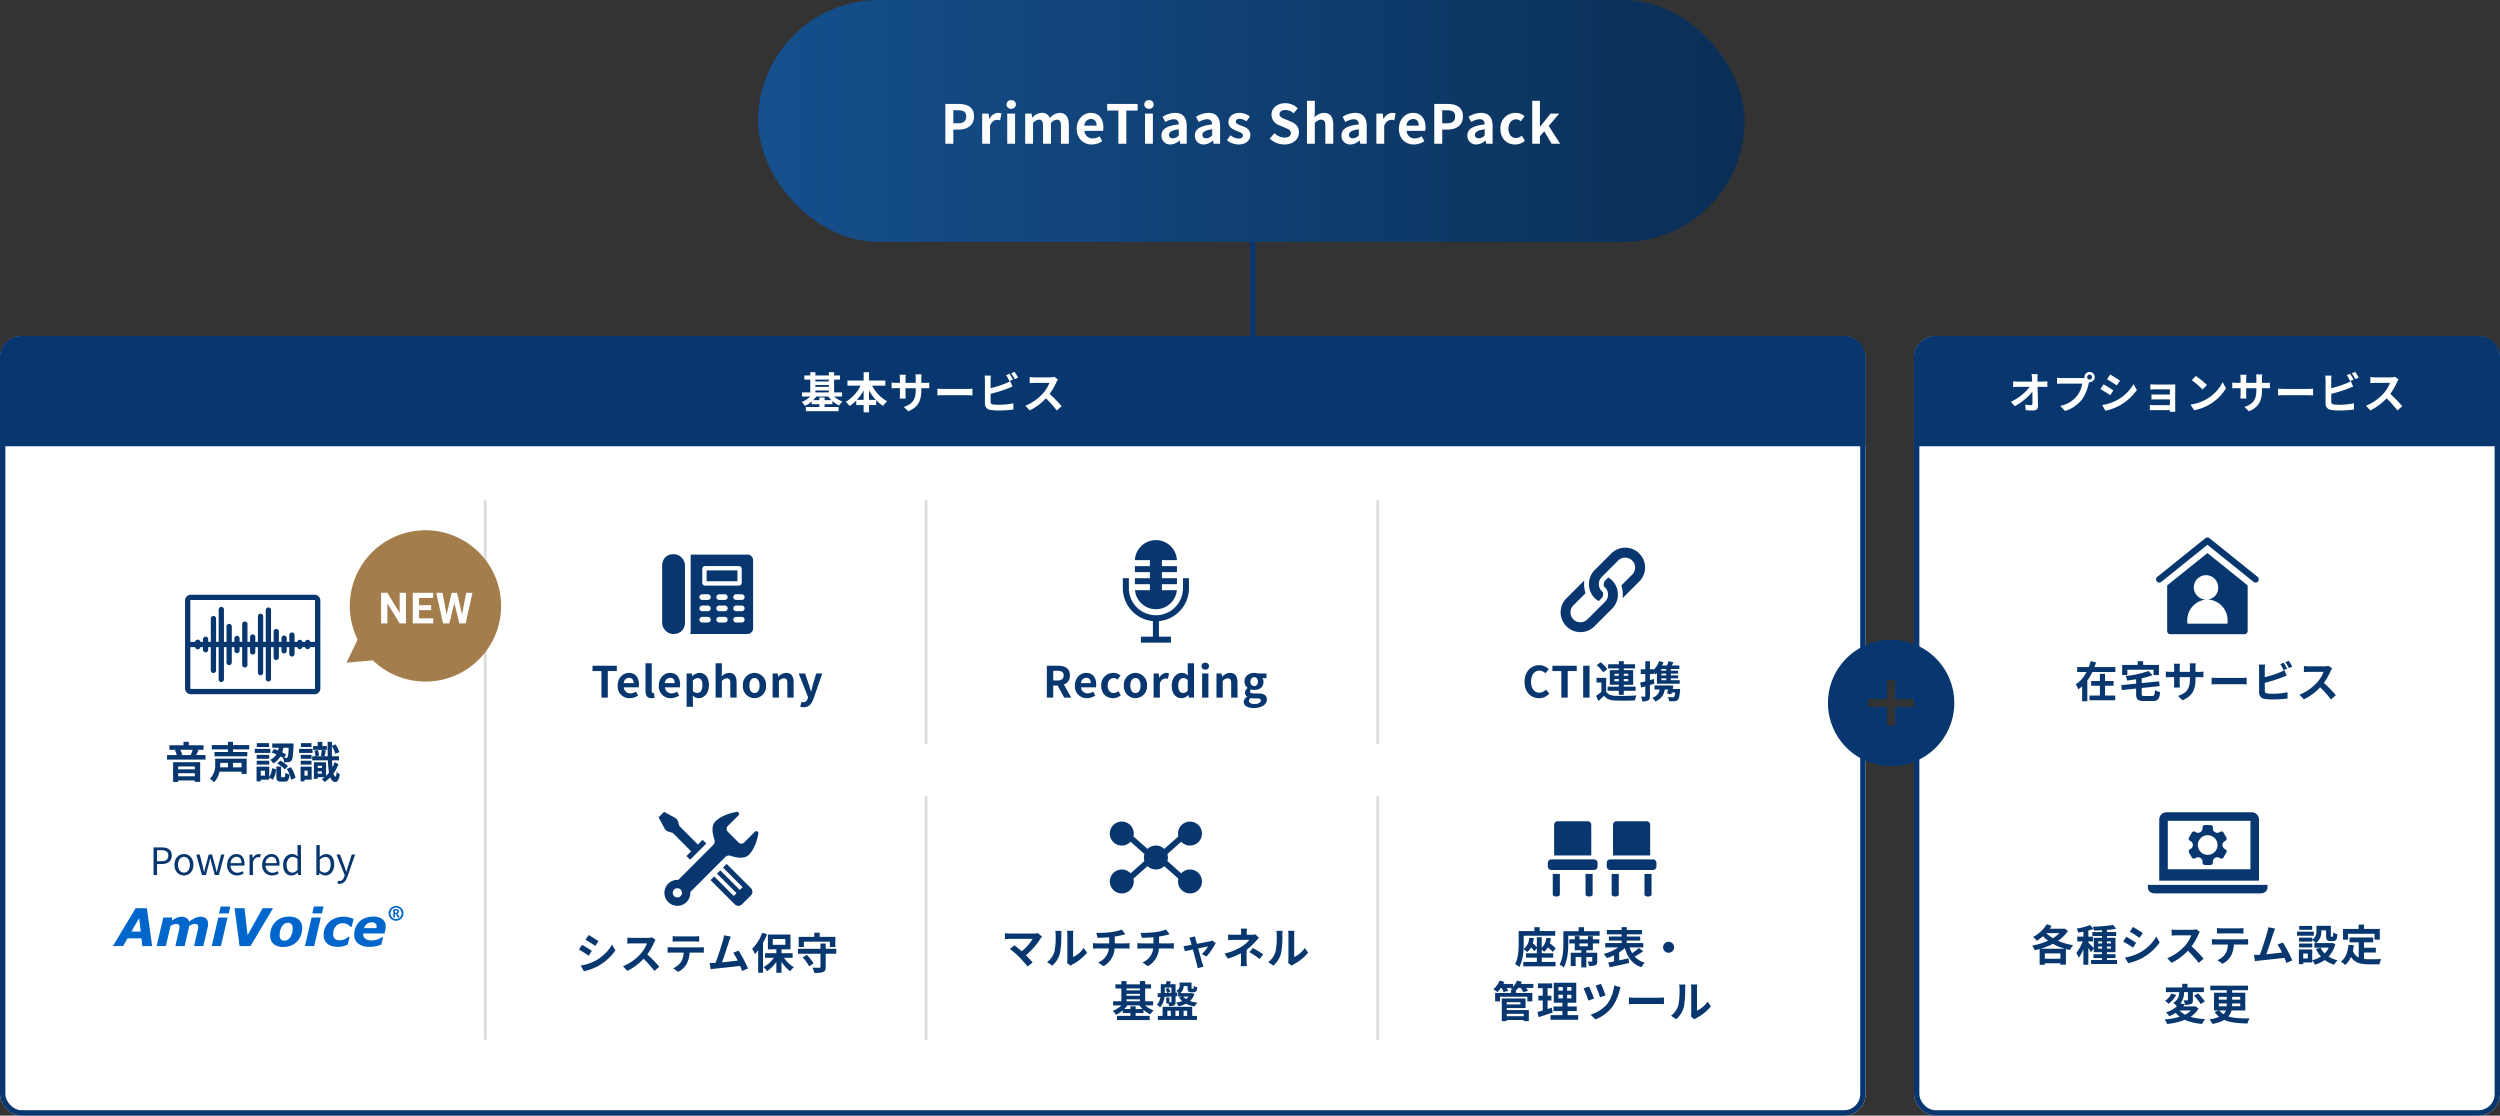 <svg xmlns="http://www.w3.org/2000/svg" width="930" height="415"><rect width="100%" height="100%" fill="#333333" stroke="none"/><defs><linearGradient id="a" y1=".5" x2="1" y2=".5" gradientUnits="objectBoundingBox"><stop offset="0" stop-color="#15508d"/><stop offset="1" stop-color="#0a2e56"/></linearGradient></defs><g transform="translate(418 -3240)"><g transform="translate(-418 3365)" fill="#fff" stroke="#07376e" stroke-miterlimit="10" stroke-width="2"><rect width="694" height="290" rx="8" stroke="none"/><rect x="1" y="1" width="692" height="288" rx="7" fill="none"/></g><g transform="translate(294 3365)" fill="#fff" stroke="#07376e" stroke-miterlimit="10" stroke-width="2"><rect width="218" height="290" rx="8" stroke="none"/><rect x="1" y="1" width="216" height="288" rx="7" fill="none"/></g><rect width="367" height="90" rx="45" transform="translate(-136 3240)" fill="url(#a)"/><path d="M-66.326 3293.467h2.96v-5.26h1.98c3.18 0 5.72-1.52 5.72-4.9 0-3.5-2.52-4.64-5.8-4.64h-4.86zm2.96-7.6v-4.86h1.68c2.04 0 3.12.58 3.12 2.3 0 1.7-.98 2.56-3.02 2.56zm10.74 7.6h2.92v-6.68c.64-1.62 1.7-2.2 2.58-2.2a3.53 3.53 0 011.16.18l.52-2.54a3.168 3.168 0 00-1.32-.24 3.88 3.88 0 00-3.18 2.26h-.08l-.2-1.98h-2.4zm9.32 0h2.92v-11.2h-2.92zm1.48-13a1.628 1.628 0 001.74-1.6 1.6 1.6 0 00-1.74-1.6 1.611 1.611 0 00-1.76 1.6 1.634 1.634 0 001.76 1.6zm5.2 13h2.92v-7.7a3.268 3.268 0 012.16-1.26c1.06 0 1.56.62 1.56 2.34v6.62h2.94v-7.7a3.268 3.268 0 012.16-1.26c1.06 0 1.56.62 1.56 2.34v6.62h2.94v-6.98c0-2.82-1.1-4.5-3.48-4.5a4.967 4.967 0 00-3.56 1.96 3.048 3.048 0 00-3.08-1.96 4.716 4.716 0 00-3.44 1.78h-.08l-.2-1.5h-2.4zm24.74.28a7.065 7.065 0 003.92-1.24l-1-1.8a4.616 4.616 0 01-2.52.78 2.943 2.943 0 01-3.1-2.8h6.9a5.464 5.464 0 00.14-1.34c0-3.1-1.6-5.36-4.68-5.36-2.68 0-5.22 2.26-5.22 5.9 0 3.68 2.44 5.86 5.56 5.86zm-2.74-7a2.525 2.525 0 012.44-2.48c1.44 0 2.12.96 2.12 2.48zm12.66 6.72h2.96v-12.34h4.2v-2.46h-11.32v2.46h4.16zm9.92 0h2.92v-11.2h-2.92zm1.48-13a1.628 1.628 0 001.74-1.6 1.6 1.6 0 00-1.74-1.6 1.611 1.611 0 00-1.76 1.6 1.634 1.634 0 001.76 1.6zm7.96 13.28a5.266 5.266 0 003.38-1.48h.06l.22 1.2h2.4v-6.54c0-3.24-1.46-4.94-4.3-4.94a8.947 8.947 0 00-4.68 1.48l1.06 1.94a6.328 6.328 0 013.08-1.06c1.38 0 1.86.84 1.9 1.94-4.5.48-6.44 1.74-6.44 4.14a3.181 3.181 0 003.32 3.32zm.96-2.3c-.86 0-1.48-.38-1.48-1.26 0-1 .92-1.74 3.64-2.1v2.26a2.969 2.969 0 01-2.16 1.1zm11.46 2.3a5.266 5.266 0 003.38-1.48h.06l.22 1.2h2.4v-6.54c0-3.24-1.46-4.94-4.3-4.94a8.947 8.947 0 00-4.68 1.48l1.06 1.94a6.328 6.328 0 013.08-1.06c1.38 0 1.86.84 1.9 1.94-4.5.48-6.44 1.74-6.44 4.14a3.181 3.181 0 003.32 3.32zm.96-2.3c-.86 0-1.48-.38-1.48-1.26 0-1 .92-1.74 3.64-2.1v2.26a2.969 2.969 0 01-2.16 1.1zm11.9 2.3c2.92 0 4.46-1.58 4.46-3.54 0-2.08-1.64-2.82-3.12-3.38-1.18-.44-2.28-.74-2.28-1.56 0-.64.48-1.08 1.48-1.08a4.312 4.312 0 012.42.96l1.32-1.78a6.269 6.269 0 00-3.82-1.38c-2.52 0-4.16 1.42-4.16 3.44 0 1.86 1.64 2.72 3.06 3.26 1.18.46 2.34.84 2.34 1.68 0 .7-.5 1.18-1.62 1.18a4.862 4.862 0 01-3-1.22l-1.34 1.84a7.057 7.057 0 004.26 1.58zm17.1 0c3.42 0 5.44-2.06 5.44-4.48 0-2.14-1.18-3.28-2.98-4.02l-1.94-.82c-1.26-.5-2.32-.88-2.32-1.94 0-.98.84-1.56 2.14-1.56a4.721 4.721 0 013.14 1.22l1.5-1.86a6.568 6.568 0 00-4.64-1.9c-3 0-5.12 1.86-5.12 4.28a4.288 4.288 0 003 3.98l1.98.84c1.32.56 2.22.9 2.22 2 0 1.04-.82 1.7-2.36 1.7a5.823 5.823 0 01-3.76-1.64l-1.7 2.04a7.887 7.887 0 005.4 2.16zm8.42-.28h2.92v-7.7a3.218 3.218 0 012.34-1.26c1.1 0 1.58.62 1.58 2.34v6.62h2.94v-6.98c0-2.82-1.04-4.5-3.46-4.5a5.1 5.1 0 00-3.52 1.64l.12-2.1v-4.02h-2.92zm16.16.28a5.266 5.266 0 003.38-1.48h.06l.22 1.2h2.4v-6.54c0-3.24-1.46-4.94-4.3-4.94a8.947 8.947 0 00-4.68 1.48l1.06 1.94a6.328 6.328 0 013.08-1.06c1.38 0 1.86.84 1.9 1.94-4.5.48-6.44 1.74-6.44 4.14a3.181 3.181 0 003.32 3.32zm.96-2.3c-.86 0-1.48-.38-1.48-1.26 0-1 .92-1.74 3.64-2.1v2.26a2.969 2.969 0 01-2.16 1.1zm8.7 2.02h2.92v-6.68c.64-1.62 1.7-2.2 2.58-2.2a3.53 3.53 0 011.16.18l.52-2.54a3.168 3.168 0 00-1.32-.24 3.88 3.88 0 00-3.18 2.26h-.08l-.2-1.98h-2.4zm13.94.28a7.065 7.065 0 003.92-1.24l-1-1.8a4.616 4.616 0 01-2.52.78 2.943 2.943 0 01-3.1-2.8h6.9a5.464 5.464 0 00.14-1.34c0-3.1-1.6-5.36-4.68-5.36-2.68 0-5.22 2.26-5.22 5.9 0 3.68 2.44 5.86 5.56 5.86zm-2.74-7a2.525 2.525 0 012.44-2.48c1.44 0 2.12.96 2.12 2.48zm10.34 6.72h2.96v-5.26h1.98c3.18 0 5.72-1.52 5.72-4.9 0-3.5-2.52-4.64-5.8-4.64h-4.86zm2.96-7.6v-4.86h1.68c2.04 0 3.12.58 3.12 2.3 0 1.7-.98 2.56-3.02 2.56zm12.68 7.88a5.266 5.266 0 003.38-1.48h.06l.22 1.2h2.4v-6.54c0-3.24-1.46-4.94-4.3-4.94a8.947 8.947 0 00-4.68 1.48l1.06 1.94a6.328 6.328 0 013.08-1.06c1.38 0 1.86.84 1.9 1.94-4.5.48-6.44 1.74-6.44 4.14a3.181 3.181 0 003.32 3.32zm.96-2.3c-.86 0-1.48-.38-1.48-1.26 0-1 .92-1.74 3.64-2.1v2.26a2.969 2.969 0 01-2.16 1.1zm13.46 2.3a5.556 5.556 0 003.66-1.36l-1.16-1.94a3.478 3.478 0 01-2.18.9c-1.62 0-2.78-1.36-2.78-3.46 0-2.12 1.16-3.5 2.86-3.5a2.557 2.557 0 011.72.74l1.4-1.9a4.9 4.9 0 00-3.26-1.24 5.592 5.592 0 00-5.72 5.9c0 3.7 2.36 5.86 5.46 5.86zm6.38-.28h2.86v-2.8l1.62-1.84 2.72 4.64h3.18l-4.24-6.62 3.88-4.58h-3.2l-3.88 4.84h-.08v-9.6h-2.86z" fill="#fff"/><g fill="#07376e"><path d="M9.763 3459.553H4.209a7.826 7.826 0 0015.58 0h-5.554v-2.236h5.59v-2.236h-5.59v-2.236h5.59v-2.236h-5.59v-2.236h5.581a7.826 7.826 0 00-15.634 0h5.581v2.236h-5.59v2.236h5.59v2.236h-5.59v2.236h5.59z"/><path d="M22.061 3455.081v3.727a10.062 10.062 0 01-20.124 0v-3.727H-.301v3.727a12.314 12.314 0 0011.18 12.246v5.79h-4.47v2.236h11.18v-2.236h-4.472v-5.79a12.314 12.314 0 0011.18-12.246v-3.727z"/></g><g fill="#07376e"><path d="M191.811 3445.893a7.373 7.373 0 00-10.428 0l-6.163 6.162a7.443 7.443 0 000 10.428 7.005 7.005 0 001.482 1.125l1.125-1.125a2.531 2.531 0 00.465-2.222 3.507 3.507 0 01-.465-.385 3.727 3.727 0 010-5.214l6.163-6.162a3.687 3.687 0 015.214 5.214l-4.074 4.073a10.606 10.606 0 01.461 4.743c.018-.018.039-.029.057-.046l6.163-6.163a7.375 7.375 0 000-10.428z"/><path d="M181.74 3455.966a6.985 6.985 0 00-1.482-1.125l-1.124 1.125a2.53 2.53 0 00-.465 2.223 3.562 3.562 0 01.465.384 3.727 3.727 0 010 5.214l-6.641 6.64a3.687 3.687 0 01-5.214-5.214l4.551-4.551a10.637 10.637 0 01-.461-4.743c-.017.018-.039.029-.057.047l-6.64 6.64a7.374 7.374 0 0010.428 10.428l6.64-6.64a7.439 7.439 0 000-10.428z"/></g><g transform="translate(-433.76 2362)" fill="#07376e"><path d="M239.496 1137.5h2.364v-9.872h3.36v-1.968h-9.056v1.968h3.328zm10.5.224a5.652 5.652 0 003.136-.992l-.8-1.44a3.693 3.693 0 01-2.016.624 2.354 2.354 0 01-2.48-2.24h5.52a4.371 4.371 0 00.104-1.076c0-2.48-1.28-4.288-3.744-4.288-2.144 0-4.176 1.808-4.176 4.72a4.342 4.342 0 004.452 4.692zm-2.192-5.6a2.02 2.02 0 011.948-1.984c1.152 0 1.7.768 1.7 1.984zm10.288 5.6a3.2 3.2 0 001.212-.208l-.288-1.744a1.325 1.325 0 01-.32.032c-.224 0-.48-.176-.48-.7v-10.372h-2.336v10.256c0 1.664.58 2.736 2.208 2.736zm7.2 0a5.652 5.652 0 003.136-.992l-.8-1.44a3.693 3.693 0 01-2.016.624 2.354 2.354 0 01-2.48-2.24h5.52a4.371 4.371 0 00.108-1.076c0-2.48-1.28-4.288-3.744-4.288-2.144 0-4.176 1.808-4.176 4.72a4.342 4.342 0 004.448 4.692zm-2.192-5.6a2.02 2.02 0 011.948-1.984c1.152 0 1.7.768 1.7 1.984zm8.08 8.816h2.336v-2.72l-.068-1.472a3.33 3.33 0 002.224.976c1.968 0 3.808-1.776 3.808-4.848 0-2.752-1.312-4.56-3.52-4.56a4.254 4.254 0 00-2.64 1.152h-.06l-.16-.928h-1.92zm3.968-5.152a2.507 2.507 0 01-1.632-.672v-3.936a2.526 2.526 0 011.776-.928c1.228 0 1.768.948 1.768 2.656 0 1.952-.828 2.88-1.916 2.88zm6.812 1.712h2.336v-6.16a2.574 2.574 0 011.872-1.008c.88 0 1.264.5 1.264 1.872v5.296h2.352v-5.584c0-2.256-.832-3.6-2.768-3.6a4.078 4.078 0 00-2.816 1.312l.1-1.68v-3.216h-2.34zm14.464.224a4.366 4.366 0 004.3-4.688 4.376 4.376 0 00-4.3-4.72 4.376 4.376 0 00-4.3 4.72 4.366 4.366 0 004.3 4.688zm0-1.92c-1.216 0-1.9-1.088-1.9-2.768 0-1.7.688-2.8 1.9-2.8s1.9 1.1 1.9 2.8c.004 1.68-.684 2.764-1.9 2.764zm6.752 1.696h2.336v-6.16a2.574 2.574 0 011.872-1.008c.88 0 1.264.5 1.264 1.872v5.296H311v-5.584c0-2.256-.832-3.6-2.768-3.6a4.13 4.13 0 00-2.912 1.408h-.06l-.16-1.184h-1.92zm11.52 3.6c2 0 2.96-1.216 3.744-3.328l3.184-9.232h-2.256l-1.232 4.16c-.208.832-.432 1.7-.64 2.528h-.08c-.256-.864-.48-1.728-.756-2.528l-1.42-4.16h-2.368l3.488 8.8-.16.528a1.715 1.715 0 01-1.68 1.36 2.41 2.41 0 01-.624-.112l-.436 1.808a3.794 3.794 0 001.236.176zm-36.075-50.912h11.455v4.048h-11.455z"/><path d="M293.8 1084.31h-21.117v28.48a3.122 3.122 0 01-.181 1.05H293.8a2.12 2.12 0 002.12-2.12v-25.29a2.12 2.12 0 00-2.12-2.12zm-14.7 25.261H277a1.049 1.049 0 110-2.1h2.1a1.049 1.049 0 110 2.1zm0-4.2H277a1.05 1.05 0 010-2.1h2.1a1.05 1.05 0 010 2.1zm0-4.2H277a1.049 1.049 0 110-2.1h2.1a1.049 1.049 0 110 2.1zm6.3 8.4h-2.1a1.049 1.049 0 110-2.1h2.1a1.049 1.049 0 110 2.1zm0-4.2h-2.1a1.05 1.05 0 010-2.1h2.1a1.05 1.05 0 010 2.1zm0-4.2h-2.1a1.049 1.049 0 110-2.1h2.1a1.049 1.049 0 110 2.1zm6.3 8.4h-2.1a1.049 1.049 0 110-2.1h2.1a1.049 1.049 0 110 2.1zm0-4.2h-2.1a1.05 1.05 0 010-2.1h2.1a1.05 1.05 0 010 2.1zm0-4.2h-2.1a1.049 1.049 0 110-2.1h2.1a1.049 1.049 0 110 2.1zm-.01-6.378a1.05 1.05 0 01-1.05 1.05h-12.579a1.05 1.05 0 01-1.05-1.05v-5.168a1.05 1.05 0 011.05-1.05h12.575a1.05 1.05 0 011.05 1.05z"/><rect width="8.48" height="29.68" rx="4" transform="translate(262.085 1084.16)"/></g><path d="M-26.208 3489.532h1.536c1.52 0 2.352.432 2.352 1.712 0 1.264-.832 1.9-2.352 1.9h-1.536zm6.72 9.968l-2.768-4.848a3.389 3.389 0 002.256-3.408c0-2.72-1.968-3.584-4.448-3.584h-4.128v11.84h2.368v-4.48h1.648l2.432 4.48zm5.808.224a5.652 5.652 0 003.14-.992l-.8-1.44a3.693 3.693 0 01-2.016.624 2.354 2.354 0 01-2.48-2.24h5.52a4.371 4.371 0 00.108-1.076c0-2.48-1.28-4.288-3.744-4.288-2.144 0-4.176 1.808-4.176 4.72a4.342 4.342 0 004.448 4.692zm-2.192-5.6a2.02 2.02 0 011.952-1.984c1.152 0 1.7.768 1.7 1.984zm11.888 5.6a4.445 4.445 0 002.928-1.088l-.928-1.552a2.782 2.782 0 01-1.744.72c-1.3 0-2.224-1.088-2.224-2.768 0-1.7.928-2.8 2.288-2.8a2.045 2.045 0 011.376.592l1.12-1.52a3.917 3.917 0 00-2.608-.992 4.474 4.474 0 00-4.576 4.72c0 2.964 1.888 4.688 4.368 4.688zm8.368 0a4.366 4.366 0 004.3-4.688 4.376 4.376 0 00-4.3-4.72 4.376 4.376 0 00-4.3 4.72 4.366 4.366 0 004.3 4.688zm0-1.92c-1.216 0-1.9-1.088-1.9-2.768 0-1.7.688-2.8 1.9-2.8s1.9 1.1 1.9 2.8c.004 1.68-.684 2.764-1.9 2.764zm6.752 1.696h2.336v-5.344c.512-1.3 1.36-1.76 2.064-1.76a2.824 2.824 0 01.924.144l.42-2.032a2.535 2.535 0 00-1.056-.192 3.1 3.1 0 00-2.544 1.808h-.064l-.156-1.584h-1.924zm10.416.224a3.716 3.716 0 002.48-1.152h.048l.192.928h1.9v-12.768h-2.348v3.152l.1 1.408a3.084 3.084 0 00-2.272-.976c-1.936 0-3.76 1.792-3.76 4.72s1.436 4.688 3.66 4.688zm.608-1.936c-1.184 0-1.856-.928-1.856-2.784 0-1.792.848-2.752 1.856-2.752a2.381 2.381 0 011.664.672v3.936a1.993 1.993 0 01-1.664.928zm7.024 1.712h2.336v-8.96h-2.336zm1.184-10.4a1.3 1.3 0 001.392-1.28 1.284 1.284 0 00-1.392-1.28 1.289 1.289 0 00-1.408 1.28 1.307 1.307 0 001.408 1.28zm4.16 10.4h2.332v-6.16a2.574 2.574 0 011.872-1.008c.88 0 1.264.5 1.264 1.872v5.296h2.352v-5.584c0-2.256-.832-3.6-2.768-3.6a4.13 4.13 0 00-2.912 1.408h-.064l-.16-1.184h-1.92zm13.888 3.888c2.992 0 4.864-1.376 4.864-3.184 0-1.568-1.168-2.24-3.328-2.24h-1.52c-1.056 0-1.408-.256-1.408-.736a.893.893 0 01.384-.768 3.816 3.816 0 001.152.208c1.92 0 3.456-1.024 3.456-3.04a2.254 2.254 0 00-.416-1.36h1.536v-1.728h-3.232a4.215 4.215 0 00-1.344-.224c-1.9 0-3.616 1.136-3.616 3.248a2.961 2.961 0 001.184 2.336v.064a2.223 2.223 0 00-.992 1.68 1.7 1.7 0 00.816 1.5v.08a2.175 2.175 0 00-1.28 1.856c0 1.588 1.632 2.308 3.744 2.308zm.144-8.176a1.454 1.454 0 01-1.408-1.648c0-1.056.608-1.648 1.408-1.648s1.392.592 1.392 1.648-.608 1.648-1.392 1.648zm.208 6.688c-1.312 0-2.144-.432-2.144-1.184a1.344 1.344 0 01.592-1.04 5.057 5.057 0 001.244.124h1.088c.96 0 1.488.16 1.488.8.004.708-.924 1.3-2.268 1.3zm105.792-2.176a4.792 4.792 0 003.776-1.744l-1.248-1.472a3.292 3.292 0 01-2.448 1.168c-1.872 0-3.088-1.552-3.088-4.128 0-2.544 1.344-4.08 3.136-4.08a3.053 3.053 0 012.176.992l1.248-1.5a4.83 4.83 0 00-3.472-1.52c-2.992 0-5.5 2.288-5.5 6.192-.004 3.948 2.428 6.092 5.42 6.092zm8.256-.224h2.368v-9.872h3.36v-1.968h-9.056v1.968h3.328zm8.128 0h2.368v-11.84h-2.368zm11.632-6.08v-.8h1.616v.8zm0-2.8h1.616v.768h-1.616zm5.136 0v.768h-1.664v-.768zm0 2.8h-1.664v-.8h1.664zm-3.52 5.056h1.856v-1.488h4.384v-1.552h-4.384v-.7h3.488v-5.44h-3.488v-.656h4.192v-1.54h-4.192v-1.136h-1.856v1.136h-3.984v1.536h3.984v.656h-3.344v5.44h3.344v.7h-4.176v1.552h4.176zm-4.256-9.584a13.9 13.9 0 00-2.512-2.544l-1.456 1.088a12.468 12.468 0 012.4 2.656zm-.436 3.264h-3.6v1.744h1.8v3.488a19.174 19.174 0 01-1.988 1.472l.9 1.888a39.493 39.493 0 002.108-1.92c.96 1.232 2.24 1.696 4.144 1.772 1.952.08 5.344.048 7.328-.048a8.675 8.675 0 01.592-1.852c-2.208.176-5.984.224-7.9.144-1.636-.064-2.756-.512-3.384-1.584zm22.34-2.672h-1.824v-.624h1.824zm0 1.76h-1.824v-.656h1.824zm0 1.792h-1.824v-.7h1.824zm-4.64-.448l-1.424.4v-2.272h1.456v-.5c.224.256.448.512.576.688.192-.16.384-.352.576-.544v4h8.48v-1.324h-3.328v-.7h2.72v-1.092h-2.72v-.656h2.72v-1.1h-2.72v-.624h3.184v-1.312h-2.832c.208-.368.432-.768.656-1.168l-1.84-.416a14.376 14.376 0 01-.608 1.584H200.3a11.4 11.4 0 00.5-1.216l-1.632-.4a8.037 8.037 0 01-1.936 3.164v-.128h-1.456v-3.008h-1.728v3.008h-1.68v1.744h1.68v2.752a66.77 66.77 0 01-1.936.48l.416 1.824c.48-.128.992-.272 1.52-.432v3.536c0 .208-.08.272-.272.272a12.613 12.613 0 01-1.312-.016 7.767 7.767 0 01.464 1.76 4.15 4.15 0 002.224-.352c.48-.3.624-.784.624-1.664v-4.064c.56-.16 1.12-.336 1.664-.512zm7.008 3.7c.1-.432.192-.864.272-1.28h-1.216v-.016h-5.776v1.52h1.9a3.733 3.733 0 01-2.8 3.056 7.326 7.326 0 011.2 1.376 5.38 5.38 0 003.492-4.436h1.248a26.804 26.804 0 01-.4 1.5l1.616.24c.048-.192.112-.4.16-.624h1.28c-.112.96-.256 1.44-.448 1.616a.809.809 0 01-.56.144c-.32 0-1.04-.016-1.776-.1a3.518 3.518 0 01.528 1.568 15.838 15.838 0 002-.016 1.784 1.784 0 001.232-.5c.416-.416.64-1.376.8-3.392a5.63 5.63 0 00.064-.672zm-403.224 91.54l-1.168 1.76c1.056.592 2.72 1.68 3.616 2.3l1.2-1.776c-.832-.572-2.592-1.692-3.648-2.284zm-2.976 11.36l1.2 2.112a19.469 19.469 0 005.344-1.984 19.319 19.319 0 006.368-5.744l-1.232-2.172a16.31 16.31 0 01-6.224 6 17.755 17.755 0 01-5.456 1.788zm.512-7.712l-1.168 1.776a41.787 41.787 0 013.648 2.272l1.168-1.792c-.816-.576-2.576-1.68-3.648-2.256zm26.032-2.8a5.776 5.776 0 01-1.664.208h-5.632a17.875 17.875 0 01-1.888-.112v2.272c.336-.016 1.216-.112 1.888-.112h5.424a12.4 12.4 0 01-2.38 3.92 18.127 18.127 0 01-6.56 4.592l1.644 1.728a21.076 21.076 0 006.016-4.5 36.486 36.486 0 014.032 4.528l1.824-1.58a44.98 44.98 0 00-4.464-4.576 23.524 23.524 0 002.512-4.4 7.56 7.56 0 01.56-.992zm15.808 1.552c.56 0 1.168.032 1.728.064v-2.064a12.535 12.535 0 01-1.728.112h-6.432a11.921 11.921 0 01-1.7-.112v2.064c.48-.032 1.152-.064 1.712-.064zm-8.46 2.192c-.5 0-1.056-.048-1.536-.1v2.1a24.142 24.142 0 011.536-.064h4.4a6.876 6.876 0 01-1 3.536 6.646 6.646 0 01-2.9 2.288l1.872 1.36a7.677 7.677 0 003.228-3.072 10.15 10.15 0 001.02-4.112h3.856c.448 0 1.056.016 1.456.048v-2.08a12.312 12.312 0 01-1.456.1zm28.348 7.84a49.209 49.209 0 00-3.5-6.656l-2 .816a19.34 19.34 0 011.68 2.928c-1.616.192-3.888.448-5.84.64.8-2.144 2.1-6.208 2.608-7.776a18.2 18.2 0 01.688-1.776l-2.544-.512a11.872 11.872 0 01-.384 1.84c-.468 1.664-1.844 6.048-2.772 8.416l-.432.02c-.528.016-1.216.016-1.76.016l.368 2.332c.512-.064 1.1-.144 1.5-.192 2.016-.208 6.864-.72 9.472-1.024.288.688.544 1.344.752 1.888zm5.328-13.28a16.874 16.874 0 01-3.776 5.984 12.719 12.719 0 011.024 1.952 18.233 18.233 0 001.216-1.424v8.368h1.808v-11.152a26.752 26.752 0 001.488-3.152zm3.888 2.336h4.688v2.144h-4.688zm7.376 6.992v-1.728h-4.128v-1.44h3.344v-5.488h-8.4v5.488h3.136v1.44h-4.192v1.728h3.28a11.494 11.494 0 01-3.856 3.456 7.857 7.857 0 011.312 1.52 12.83 12.83 0 003.456-3.44v4.048h1.92v-4.128a13.212 13.212 0 003.248 3.552 8.1 8.1 0 011.34-1.516 12.041 12.041 0 01-3.66-3.492zm4.208-6.016h9.664v1.984h2.032v-3.76h-5.824v-1.568h-2.02v1.568h-5.788v3.76h1.936zm-.464 5.872a13.955 13.955 0 012.416 3.312l1.632-1.1a14.577 14.577 0 00-2.532-3.188zm12.5-3.216h-3.924v-1.968h-1.952v1.968h-8.368v1.852h8.368v4.852c0 .272-.112.352-.448.352-.32 0-1.5.016-2.544-.032a7.138 7.138 0 01.672 1.936 9.532 9.532 0 003.312-.336c.736-.288.96-.8.96-1.888v-4.884h3.92z" fill="#07376e"/><g fill="#07376e"><path d="M419.621 3542.16H387.96a2.719 2.719 0 00-2.719 2.719v22.721h37.1v-22.721a2.719 2.719 0 00-2.72-2.719zm-.461 21.2h-30.74v-18.02h30.74zm-35.606 5.8H381v.767c0 1.359.815 2.413 2.8 2.413h38.924c1.983 0 2.8-1.054 2.8-2.413v-.767h-41.97z"/><path d="M409.894 3555.96l-.324-.187a1.662 1.662 0 010-2.846l.324-.187a.871.871 0 00.318-1.188l-1.053-1.824a.87.87 0 00-1.188-.318l-.322.186a1.627 1.627 0 01-1.628-.012l-.025-.014a1.614 1.614 0 01-.813-1.395v-.375a.871.871 0 00-.87-.87h-2.106a.871.871 0 00-.87.87v.375a1.614 1.614 0 01-.813 1.395l-.024.014a1.629 1.629 0 01-1.629.012c-.324-.188-.573-.383-.982-.273a.862.862 0 00-.528.405l-1.053 1.824a.871.871 0 00.318 1.188l.324.187a1.626 1.626 0 01.8 1.41v.026a1.626 1.626 0 01-.8 1.41l-.324.187a.871.871 0 00-.318 1.188l1.053 1.824a.87.87 0 001.187.318l.323-.186a1.628 1.628 0 011.628.012l.025.014a1.614 1.614 0 01.813 1.4v.375a.871.871 0 00.87.87h2.106a.871.871 0 00.87-.87v-.375a1.614 1.614 0 01.813-1.4l.024-.014a1.629 1.629 0 011.629-.012l.323.186a.869.869 0 001.187-.318l1.053-1.824a.871.871 0 00-.318-1.188zm-6.634 2.048a3.658 3.658 0 113.658-3.658 3.662 3.662 0 01-3.658 3.658z"/></g><path d="M365.08 3495.084h3.168v-1.76h-3.168v-2.656h-1.92v2.656h-3.248v1.76h3.248v3.648h-3.872v1.76h9.584v-1.76h-3.792zm-3.952-6.928c.224-.576.432-1.152.608-1.744l-2-.48a26.779 26.779 0 01-.7 2.224h-4.32v1.824h3.472a12.126 12.126 0 01-3.988 4.608 13.3 13.3 0 01.944 1.84 12.015 12.015 0 001.408-1.12v5.568h1.936v-7.744a18.391 18.391 0 001.872-3.152h8.56v-1.824zm12.256.992h9.716v1.968h2.032v-3.76h-5.892v-1.392h-2.016v1.392h-5.776v3.76h1.936zm6.432 9.76c-.944 0-1.088-.1-1.088-.816v-2.16l6.672-.7-.224-1.76-6.448.64v-1.796a24.741 24.741 0 004-1.152l-1.488-1.564a34.725 34.725 0 01-8.528 1.872 6.186 6.186 0 01.56 1.664 66.696 66.696 0 003.36-.432v1.616l-5.52.544.224 1.84 5.3-.56v1.984c0 2.048.64 2.656 2.976 2.656h3.088c2.016 0 2.608-.72 2.864-3.3a5.677 5.677 0 01-1.892-.784c-.128 1.872-.272 2.208-1.136 2.208zm18.912-8.976v-1.68a13.758 13.758 0 01.1-1.488h-2.276a10.559 10.559 0 01.1 1.488v1.68h-3.792v-1.568a9.857 9.857 0 01.1-1.456h-2.28a13 13 0 01.1 1.44v1.584h-1.36a10.579 10.579 0 01-1.728-.144v2.176c.352-.032.928-.064 1.728-.064h1.36v2.176a12.94 12.94 0 01-.1 1.68h2.24c-.016-.32-.064-.976-.064-1.68v-2.176h3.792v.608c0 3.92-1.36 5.312-4.448 6.384l1.712 1.616c3.856-1.7 4.816-4.112 4.816-8.08v-.528h1.184c.848 0 1.408.016 1.76.048v-2.128a9.481 9.481 0 01-1.76.112zm5.984 4.668c.592-.048 1.664-.08 2.576-.08h8.592c.672 0 1.488.064 1.872.08v-2.508c-.416.032-1.136.1-1.872.1h-8.592c-.832 0-2-.048-2.576-.1zm28.1-5.872c-.3-.592-.88-1.6-1.28-2.192l-1.264.528a17.726 17.726 0 011.248 2.208zm-8.3 5.28a55.227 55.227 0 006.264-1.948c.528-.192 1.248-.5 1.872-.752l-.864-2.032a10.348 10.348 0 01-1.744.864 40.351 40.351 0 01-5.54 1.776v-3.024a12.21 12.21 0 01.128-1.664h-2.364a13.462 13.462 0 01.128 1.664v8.72a2.285 2.285 0 002.192 2.388 17.561 17.561 0 002.688.192 45.466 45.466 0 005.7-.336v-2.34a27.106 27.106 0 01-5.568.56 14.964 14.964 0 01-1.856-.1c-.72-.144-1.04-.32-1.04-1.008zm7.648-7.68a16.963 16.963 0 011.3 2.208l1.264-.544a19.921 19.921 0 00-1.3-2.176zm16.08 1.344a5.776 5.776 0 01-1.664.208h-5.64a17.875 17.875 0 01-1.888-.112v2.272c.336-.016 1.216-.112 1.888-.112h5.424a12.4 12.4 0 01-2.384 3.92 18.127 18.127 0 01-6.56 4.592l1.648 1.732a21.076 21.076 0 006.016-4.5 36.486 36.486 0 014.032 4.528l1.824-1.58a44.98 44.98 0 00-4.464-4.576 23.524 23.524 0 002.512-4.4 7.56 7.56 0 01.56-.992zM341.1 3592.924a23.74 23.74 0 004.572-1.824 20.487 20.487 0 004.416 1.824zm1.58 3.728v-2h5.792v2zm5.44-9.536a11.948 11.948 0 01-2.448 1.884 13.034 13.034 0 01-2.448-1.888zm1.776-1.728l-.32.1H344.5c.256-.352.48-.72.7-1.072l-1.808-.624a12.9 12.9 0 01-5.08 4.748 11.822 11.822 0 011.408 1.424 16.506 16.506 0 002.24-1.7 16.041 16.041 0 001.92 1.68 26.16 26.16 0 01-5.888 1.824 7.7 7.7 0 01.928 1.712 25.39 25.39 0 001.824-.464v5.9h1.936v-.584h5.792v.528h2.048v-5.824c.5.128.976.256 1.488.352a9.033 9.033 0 011.232-1.776 22.872 22.872 0 01-5.664-1.632 12.76 12.76 0 003.7-3.712zm12.64 7.52v-.816h1.424v.816zm0-2.72h1.424v.784h-1.424zm4.72 0v.784h-1.472v-.784zm0 2.72h-1.472v-.816h1.472zm-1.472 4.208v-.716h3.184v-1.44h-3.184v-.74h3.184v-5.36h-3.184v-.66h3.44v-1.472h-3.44v-.8a31.312 31.312 0 003.408-.428l-1.092-1.424a54.7 54.7 0 01-7.584.656 5.011 5.011 0 01.416 1.424c.96-.016 1.984-.048 3.024-.1v.672h-3.6v1.472h3.6v.656h-3.072v3.872c-.352-.416-1.6-1.712-2.016-2.064v-.464h1.712v-1.772h-1.712v-2.256a16.683 16.683 0 001.9-.608l-1.264-1.456a22.872 22.872 0 01-4.96 1.328 6.6 6.6 0 01.528 1.456c.624-.08 1.28-.192 1.952-.32v1.856h-2.288v1.772h2.032a15.635 15.635 0 01-2.368 4.288 9.445 9.445 0 01.88 1.808 14.219 14.219 0 001.744-3.168v5.748h1.84v-6.24a14.02 14.02 0 01.96 1.616l1.056-1.44v1.408h3.072v.736h-3.184v1.444h3.184v.72h-4.08v1.5h9.68v-1.5zm9.68-12.288l-1.168 1.76c1.056.592 2.72 1.68 3.616 2.3l1.2-1.776c-.832-.572-2.592-1.692-3.648-2.284zm-2.976 11.36l1.2 2.112a19.469 19.469 0 005.344-1.984 19.319 19.319 0 006.368-5.744l-1.232-2.172a16.31 16.31 0 01-6.224 6 17.755 17.755 0 01-5.456 1.788zm.512-7.712l-1.168 1.776a41.787 41.787 0 013.648 2.272l1.168-1.792c-.816-.576-2.576-1.68-3.648-2.256zm26.032-2.8a5.776 5.776 0 01-1.664.208h-5.632a17.875 17.875 0 01-1.888-.112v2.272c.336-.016 1.216-.112 1.888-.112h5.424a12.4 12.4 0 01-2.384 3.92 18.127 18.127 0 01-6.56 4.592l1.648 1.728a21.076 21.076 0 006.016-4.5 36.486 36.486 0 014.032 4.528l1.824-1.58a44.98 44.98 0 00-4.464-4.576 23.524 23.524 0 002.512-4.4 7.56 7.56 0 01.56-.992zm15.808 1.552c.56 0 1.168.032 1.728.064v-2.064a12.535 12.535 0 01-1.728.112h-6.432a11.921 11.921 0 01-1.7-.112v2.064c.48-.032 1.152-.064 1.712-.064zm-8.464 2.192c-.5 0-1.056-.048-1.536-.1v2.1a24.142 24.142 0 011.536-.064h4.4a6.876 6.876 0 01-.992 3.536 6.646 6.646 0 01-2.896 2.288l1.872 1.36a7.677 7.677 0 003.216-3.072 10.15 10.15 0 001.024-4.112h3.856c.448 0 1.056.016 1.456.048v-2.08a12.312 12.312 0 01-1.456.1zm28.352 7.84a49.209 49.209 0 00-3.5-6.656l-2 .816a19.34 19.34 0 011.672 2.928c-1.616.192-3.888.448-5.84.64.8-2.144 2.1-6.208 2.608-7.776a18.2 18.2 0 01.688-1.776l-2.544-.512a11.872 11.872 0 01-.384 1.84c-.464 1.664-1.84 6.048-2.768 8.416l-.432.016c-.528.016-1.216.016-1.76.016l.372 2.336c.512-.064 1.1-.144 1.5-.192 2.016-.208 6.864-.72 9.472-1.024.288.688.548 1.344.756 1.888zm7.408-12.816H437.3v1.44h4.832zm.608 2.144h-6.256v1.5h6.256zm-.576 4.412h-4.928v1.424h4.928zm6.112 1.52a7.587 7.587 0 01-1.5 2.16 7.884 7.884 0 01-1.552-2.16zm-7.78 4.036h-1.7v-1.84h1.7zm8.98-5.824l-.32.08h-5.632a5.065 5.065 0 001.984-4.464v-.272h1.788v1.936c0 1.584.368 2.08 1.648 2.08h.928c1.072 0 1.488-.56 1.648-2.544a5.428 5.428 0 01-1.552-.672c-.016 1.392-.08 1.6-.288 1.6h-.4c-.176 0-.208-.048-.208-.5v-3.576h-5.356v1.9a3.6 3.6 0 01-1.552 3.28v-.768h-4.928v1.456h4.928v-.608a8.483 8.483 0 011.332 1.152h-.544v1.712h2.224l-1.632.528a11.127 11.127 0 001.84 2.768 10.489 10.489 0 01-3.236 1.38v-3.988h-4.96v5.456h1.616v-.624h3.344v-.816a8.055 8.055 0 01.992 1.648 12.924 12.924 0 003.664-1.744 11.151 11.151 0 003.52 1.744 8.2 8.2 0 011.232-1.648 10.925 10.925 0 01-3.3-1.376 10.8 10.8 0 002.468-4.652zm6-3.36h9.84v2.192h1.968v-4h-5.856v-1.6h-2.016v1.6h-5.808v4h1.872zm5.936 6.976h4.4v-1.792h-4.4v-2h3.424v-1.808h-8.8v1.808h3.408v5.644a4.307 4.307 0 01-2.176-2.512c.144-.64.256-1.312.352-2.032l-1.984-.188c-.288 2.732-1.072 4.944-2.8 6.224a11.651 11.651 0 011.568 1.3 8.165 8.165 0 002.144-3.04c1.44 2.288 3.632 2.768 6.592 2.768h4a7.115 7.115 0 01.672-1.94c-1.072.048-3.712.048-4.576.048a16.533 16.533 0 01-1.824-.1zm-64.4 21.536a7.9 7.9 0 01-2.176 1.568 6.825 6.825 0 01-2.048-1.568zm1.6-1.568l-.336.064h-4.08c.208-.256.4-.512.592-.768l-1.68-.336a6.126 6.126 0 001.328-4.192h1.46v2.832c0 .16-.048.208-.24.208-.176 0-.8 0-1.36-.016a6.294 6.294 0 01.528 1.664 5.673 5.673 0 002.252-.272c.544-.272.672-.736.672-1.536v-2.88h4.112v-1.744h-6.128v-1.376h-1.952v1.376H387.7v1.744h4.96a4.267 4.267 0 01-2.224 3.984 6.9 6.9 0 011.36 1.28 11.158 11.158 0 01-4.08 2.272 5.1 5.1 0 011.2 1.408 15.376 15.376 0 002.468-1.228 9.627 9.627 0 001.488 1.424 25.131 25.131 0 01-5.616.992 6.266 6.266 0 01.9 1.712 24.562 24.562 0 006.592-1.568 18.475 18.475 0 006.48 1.52 8.321 8.321 0 011.1-1.792 22.775 22.775 0 01-5.472-.832 8.82 8.82 0 002.992-3.1zm-8.864-4.7a6.716 6.716 0 01-2.352 2.684 11.441 11.441 0 011.312 1.1 9.934 9.934 0 002.816-3.312zm8.448.784a17.137 17.137 0 012.432 3.12l1.584-.976a18.78 18.78 0 00-2.544-2.992zm11.856 5.484a3.492 3.492 0 01-.928 1.392 6.073 6.073 0 01-1.552-1.392zm-2.64-2.592h2.944v.508c0 .176 0 .352-.016.528h-2.928zm0-2.448h2.944v1.024h-2.944zm7.952 0v1.024h-3.008v-1.024zm0 3.488h-3.024c.016-.176.016-.352.016-.512v-.528h3.008zm1.888 1.552v-6.576h-4.896v-.944h5.888v-1.7h-14.016v1.7h6.128v.944h-4.736v6.576h1.7l-1.456.592a7.714 7.714 0 001.648 1.792 15.532 15.532 0 01-3.616.944 8.838 8.838 0 011.152 1.7 14.439 14.439 0 004.336-1.5c2.288 1.008 5.232 1.248 8.7 1.328a4.612 4.612 0 01.816-1.888c-3.248.016-5.872-.048-7.952-.736a5.244 5.244 0 001.168-2.232zM285.5 3478a23.5 23.5 0 1023.5 23.5 23.5 23.5 0 00-23.5-23.5zm8.5 25h-7v7h-3v-7h-7v-3h7v-7h3v7h7z" fill="#07376e"/><path fill="none" stroke="#07376e" stroke-miterlimit="10" stroke-width="2" d="M48 3365v-35"/><g fill="#07376e"><path d="M-169.505 3549.324l1.77.519 6.831 6.855-1.728 1.728-.011.011-.008.008 1.35 1.332.049.022 5.992-5.991-.022-.049-1.35-1.333-1.748 1.748-6.908-6.921-.5-1.731a2.743 2.743 0 00-1.48-1.5l-3.7-2.015-2.031 2.037 2.015 3.774a2.784 2.784 0 001.479 1.506zm21.862 12.076l-.019-.019-.008-.008-1.358 1.358-.008.008 7.239 7.245.036.036-1.032 1.032-7.25-7.252-.016-.016-.008-.008-1.2 1.2-.005.005-.009.008 7.276 7.276-1.038 1.035-7.28-7.276-1.366 1.366 8.876 8.876a1.936 1.936 0 002.693.273l3.594-3.594a1.935 1.935 0 00-.274-2.693z"/><path d="M-148.243 3558.859a2.04 2.04 0 012.119-.482c1.726.605 4.949 1.377 6.756-.431 1.7-1.7 2.984-4.855 3.476-7.882a.758.758 0 00-1.284-.657l-4.006 4a1.465 1.465 0 01-2.066 0l-4.035-4.034a1.465 1.465 0 010-2.066l4.008-4.005a.757.757 0 00-.657-1.283c-3.027.491-6.182 1.772-7.885 3.475-1.807 1.807-1.036 5.031-.431 6.756a2.038 2.038 0 01-.482 2.119l-12.957 12.958a4.825 4.825 0 104.486 4.487zm-18.982 12.072a1.714 1.714 0 110 2.424 1.713 1.713 0 01-.004-2.424z"/></g><g fill="#07376e"><path d="M421.874 3454.636l-17.963-14.445a1.2 1.2 0 00-1.5 0l-17.963 14.445a1.2 1.2 0 001.5 1.867l17.212-13.842 17.212 13.842a1.2 1.2 0 001.5-1.867z"/><path d="M417.989 3457.659l-14.594-11.736a.375.375 0 00-.469 0l-14.6 11.738a.374.374 0 00-.139.292v16.778a1.2 1.2 0 001.2 1.2h27.543a1.2 1.2 0 001.2-1.2v-16.779a.374.374 0 00-.141-.293zM410.596 3472h-14.87a8.453 8.453 0 01-.065-1 7.762 7.762 0 017.5-8 4.531 4.531 0 114-4.5 4.272 4.272 0 01-4 4.5 7.762 7.762 0 017.5 8 8.453 8.453 0 01-.065 1z"/></g><path d="M-410 3365h678a8 8 0 018 8v33h-694v-33a8 8 0 018-8zm712 0h202a8 8 0 018 8v33H294v-33a8 8 0 018-8z" fill="#07376e"/><path d="M-111.256 3388.848v-.992h-1.936v.992h-2.3a9.793 9.793 0 001.132-1.328h4.512a9.927 9.927 0 001.148 1.328zm-3.424-3.6h5.008v.72h-5.008zm5.008-4.048v.7h-5.008v-.7zm-5.008 2.016h5.008v.7h-5.008zm9.92 4.3v-1.548h-2.96v-4.768h2.192v-1.536h-2.192v-1.2h-1.952v1.2h-5.008v-1.2h-1.9v1.2h-2.208v1.536h2.208v4.768h-3.06v1.552h3.088a9.665 9.665 0 01-3.232 2.016 7.086 7.086 0 011.216 1.456 11.086 11.086 0 002.544-1.632v.992h2.832v1.04h-5.024v1.568h12.176v-1.568h-5.216v-1.04h2.912v-1.184a10.771 10.771 0 002.512 1.68 6.55 6.55 0 011.264-1.472 9.4 9.4 0 01-3.12-1.856zm10.032 1.232v-3.52a17.832 17.832 0 002.544 3.52zm-4.512 0a18.644 18.644 0 002.512-3.488v3.488zm10.576-5.28v-1.92h-6.064v-3.088h-2v3.088h-6.016v1.92h4.88a14.213 14.213 0 01-5.5 6 9.407 9.407 0 011.388 1.588 14.272 14.272 0 002.5-2.048v1.68h2.752v2.7h2v-2.7h2.656v-1.824a13.09 13.09 0 002.604 2.144 8.089 8.089 0 011.472-1.728 13.977 13.977 0 01-5.584-5.808zm13.392-1.04v-1.68a13.758 13.758 0 01.1-1.488h-2.276a10.559 10.559 0 01.1 1.488v1.68h-3.792v-1.568a9.857 9.857 0 01.1-1.456h-2.28a13 13 0 01.1 1.44v1.584h-1.36a10.579 10.579 0 01-1.728-.144v2.176c.352-.032.928-.064 1.728-.064h1.36v2.176a12.94 12.94 0 01-.1 1.68h2.24c-.016-.32-.064-.976-.064-1.68v-2.172h3.792v.608c0 3.92-1.36 5.312-4.448 6.384l1.712 1.616c3.856-1.7 4.816-4.112 4.816-8.08v-.528h1.184c.848 0 1.408.016 1.76.048v-2.128a9.481 9.481 0 01-1.76.112zm5.984 4.672c.592-.048 1.664-.08 2.576-.08h8.592c.672 0 1.488.064 1.872.08v-2.508c-.416.032-1.136.1-1.872.1h-8.592c-.832 0-2-.048-2.576-.1zm28.1-5.872c-.3-.592-.88-1.6-1.28-2.192l-1.264.528a17.726 17.726 0 011.248 2.208zm-8.3 5.28a55.227 55.227 0 006.264-1.948c.528-.192 1.248-.5 1.872-.752l-.864-2.032a10.348 10.348 0 01-1.744.864 40.351 40.351 0 01-5.54 1.776v-3.024a12.21 12.21 0 01.128-1.664h-2.364a13.462 13.462 0 01.128 1.664v8.72a2.285 2.285 0 002.192 2.388 17.561 17.561 0 002.688.192 45.466 45.466 0 005.7-.336v-2.34a27.106 27.106 0 01-5.568.56 14.964 14.964 0 01-1.856-.1c-.72-.144-1.04-.32-1.04-1.008zm7.648-7.68a16.963 16.963 0 011.3 2.208l1.264-.544a19.921 19.921 0 00-1.3-2.176zm16.08 1.344a5.776 5.776 0 01-1.664.208h-5.64a17.875 17.875 0 01-1.888-.112v2.272c.336-.016 1.216-.112 1.888-.112h5.424a12.4 12.4 0 01-2.384 3.92 18.127 18.127 0 01-6.56 4.592l1.648 1.732a21.076 21.076 0 006.016-4.5 36.486 36.486 0 014.032 4.528l1.824-1.58a44.98 44.98 0 00-4.464-4.576 23.524 23.524 0 002.512-4.4 7.56 7.56 0 01.56-.992zm365.704 1.78l-.016-1.152a13.686 13.686 0 01.1-1.616h-2.272c.08.56.128 1.152.16 1.616q.024.528.048 1.152h-5.3a15.316 15.316 0 01-1.776-.112v2.128c.56-.032 1.248-.064 1.824-.064h4.368a19.268 19.268 0 01-7.04 5.552l1.472 1.664a22 22 0 006.528-5.408c.032 1.648.032 3.248.032 4.32 0 .464-.16.672-.56.672a13.59 13.59 0 01-2.128-.192l.176 2.08c.912.064 1.808.1 2.784.1 1.216 0 1.808-.592 1.792-1.616-.032-2.16-.1-4.832-.144-7.168h2.064c.432 0 1.04.032 1.552.048v-2.128a12.369 12.369 0 01-1.664.128zm19.392-.768a.925.925 0 01-.928-.912.929.929 0 01.928-.928.925.925 0 01.912.928.922.922 0 01-.912.912zm-10.208-.544a17.815 17.815 0 01-1.9-.128v2.256a27.838 27.838 0 011.9-.064h7.456a10.274 10.274 0 01-1.884 4.512 10.515 10.515 0 01-6.272 3.76l1.744 1.9a12.662 12.662 0 006.428-4.412 16.152 16.152 0 002.4-5.824l.128-.48a.912.912 0 00.208.016 1.919 1.919 0 001.9-1.9 1.922 1.922 0 00-1.9-1.92 1.926 1.926 0 00-1.92 1.92 1.772 1.772 0 00.032.3 7.083 7.083 0 01-.912.064zm17.856-1.312l-1.168 1.76c1.056.592 2.72 1.68 3.616 2.3l1.2-1.776c-.832-.572-2.592-1.692-3.648-2.284zm-2.976 11.36l1.2 2.112a19.469 19.469 0 005.344-1.984 19.319 19.319 0 006.368-5.744l-1.232-2.172a16.31 16.31 0 01-6.224 6 17.755 17.755 0 01-5.456 1.788zm.512-7.712l-1.168 1.776a41.787 41.787 0 013.648 2.272l1.168-1.792c-.816-.576-2.576-1.68-3.648-2.256zm26.656 1.1c0-.336 0-.864.016-1.072-.256.016-.848.032-1.232.032h-6.048c-.592 0-1.568-.032-1.984-.08v1.944a33.748 33.748 0 011.984-.064h5.28v1.936h-5.1c-.608 0-1.328-.016-1.744-.048v1.888a49.19 49.19 0 011.744-.032h5.1v2.12h-6.048a13.729 13.729 0 01-1.392-.064v1.972c.272-.016.928-.048 1.376-.048h6.064c0 .24 0 .5-.016.64h2.016c0-.288-.016-.832-.016-1.088zm7.68-4.24l-1.5 1.6a33.268 33.268 0 014 3.456l1.632-1.68a33.6 33.6 0 00-4.132-3.372zm-2 10.656l1.344 2.116a17.327 17.327 0 005.936-2.256 17.014 17.014 0 005.92-5.92l-1.248-2.256a15.172 15.172 0 01-5.824 6.224 16.491 16.491 0 01-6.128 2.1zm26.592-8.06v-1.68a13.758 13.758 0 01.1-1.488h-2.276a10.559 10.559 0 01.1 1.488v1.68h-3.796v-1.568a9.857 9.857 0 01.1-1.456H415.4a13 13 0 01.1 1.44v1.584h-1.36a10.579 10.579 0 01-1.728-.144v2.176c.352-.032.928-.064 1.728-.064h1.36v2.176a12.94 12.94 0 01-.1 1.68h2.24c-.016-.32-.064-.976-.064-1.68v-2.176h3.792v.608c0 3.92-1.36 5.312-4.448 6.384l1.712 1.616c3.856-1.7 4.816-4.112 4.816-8.08v-.528h1.184c.848 0 1.408.016 1.76.048v-2.128a9.481 9.481 0 01-1.76.112zm5.984 4.668c.592-.048 1.664-.08 2.576-.08h8.592c.672 0 1.488.064 1.872.08v-2.508c-.416.032-1.136.1-1.872.1h-8.592c-.832 0-2-.048-2.576-.1zm28.1-5.872c-.3-.592-.88-1.6-1.28-2.192l-1.264.528a17.726 17.726 0 011.248 2.208zm-8.3 5.28a55.228 55.228 0 006.268-1.948c.528-.192 1.248-.5 1.872-.752l-.872-2.032a10.348 10.348 0 01-1.744.864 40.351 40.351 0 01-5.536 1.776v-3.024a12.21 12.21 0 01.128-1.664h-2.364a13.462 13.462 0 01.128 1.664v8.72a2.285 2.285 0 002.188 2.388 17.561 17.561 0 002.688.192 45.466 45.466 0 005.7-.336v-2.34a27.106 27.106 0 01-5.568.56 14.964 14.964 0 01-1.856-.1c-.72-.144-1.04-.32-1.04-1.008zm7.648-7.68a16.964 16.964 0 011.3 2.208l1.264-.544a19.921 19.921 0 00-1.3-2.176zm16.08 1.344a5.776 5.776 0 01-1.664.208h-5.64a17.875 17.875 0 01-1.888-.112v2.272c.336-.016 1.216-.112 1.888-.112h5.424a12.4 12.4 0 01-2.38 3.924 18.127 18.127 0 01-6.56 4.592l1.644 1.728a21.076 21.076 0 006.016-4.5 36.486 36.486 0 014.032 4.528l1.824-1.58a44.98 44.98 0 00-4.464-4.576 23.524 23.524 0 002.512-4.4 7.561 7.561 0 01.56-.992z" fill="#fff"/><path fill="none" stroke="#dcdcdc" stroke-linecap="round" stroke-linejoin="round" d="M-237.5 3426.5v200m332-200v90m-168-90v90"/><path d="M-31.952 3587.108a5.168 5.168 0 01-1.488.176h-8.88a15.363 15.363 0 01-1.84-.144v2.24c.336-.032 1.2-.112 1.84-.112h8.464a17.758 17.758 0 01-4.064 4.608 55.72 55.72 0 00-2.7-2.224l-1.7 1.36a34.034 34.034 0 013.52 3.072 44.456 44.456 0 013.06 3.456l1.872-1.488a41.888 41.888 0 00-2.48-2.7 26.657 26.657 0 005.456-6.256 4.356 4.356 0 01.544-.672zm5.424 12.092a9.268 9.268 0 002.848-4.588 35.3 35.3 0 00.48-6.88 10.2 10.2 0 01.112-1.44h-2.352a5.84 5.84 0 01.144 1.456 27.571 27.571 0 01-.464 6.336 7.548 7.548 0 01-2.72 3.824zm6.788.052a4.079 4.079 0 01.7-.48 17.617 17.617 0 005.424-4.372l-1.232-1.76a10.132 10.132 0 01-3.952 3.38v-8.368a8.125 8.125 0 01.112-1.392h-2.384a7.093 7.093 0 01.128 1.376v9.328a6.089 6.089 0 01-.128 1.184zm16.432-8.32v-2.544a25.829 25.829 0 002.688-.528c.272-.064.688-.176 1.232-.3L-.7 3585.8a17.342 17.342 0 01-4.032.96 37.757 37.757 0 01-5.456.256l.5 1.856c1.072-.032 2.752-.08 4.288-.208v2.272h-4.52a13.928 13.928 0 01-1.472-.1v2.064a21.316 21.316 0 011.5-.064h4.4a6.333 6.333 0 01-4.016 5.2l2.036 1.376a8.015 8.015 0 004.1-6.576H.772c.432 0 .976.032 1.408.064v-2.064c-.352.032-1.12.1-1.456.1zm16.48 0v-2.544a25.829 25.829 0 002.688-.528c.272-.064.688-.176 1.232-.3l-1.316-1.76a17.342 17.342 0 01-4.032.96 37.757 37.757 0 01-5.456.256l.5 1.856c1.072-.032 2.752-.08 4.288-.208v2.272H6.56a13.928 13.928 0 01-1.472-.1v2.064a21.316 21.316 0 011.5-.064h4.4a6.333 6.333 0 01-4.016 5.2l2.036 1.376a8.015 8.015 0 004.1-6.576h4.14c.432 0 .976.032 1.408.064v-2.064c-.352.032-1.12.1-1.456.1zm17.664 4.88a25.185 25.185 0 003.404-5.012l-1.28-.908a3.05 3.05 0 01-.816.256c-.624.144-2.864.576-4.9.96l-.432-1.552a17.97 17.97 0 01-.256-1.216l-2.144.512a5.6 5.6 0 01.448 1.136c.112.352.256.864.416 1.488-.736.144-1.312.24-1.536.272-.528.1-.96.144-1.472.192l.5 1.92c.48-.112 1.648-.352 2.992-.64a640.225 640.225 0 001.472 5.536 9.381 9.381 0 01.288 1.392l2.176-.528c-.128-.32-.336-1.02-.436-1.312-.256-.832-.928-3.3-1.536-5.488 1.728-.368 3.312-.688 3.7-.768a14.1 14.1 0 01-2.352 2.88zm18.192-8.24a4.8 4.8 0 01-1.328.16h-1.92v-.832a13.112 13.112 0 01.1-1.472h-2.296a10.336 10.336 0 01.1 1.472v.832h-2.772a15.052 15.052 0 01-2.052-.112v2.1c.5-.048 1.5-.08 2.08-.08h5.792a10.29 10.29 0 01-2.688 2.4 19.718 19.718 0 01-6.524 2.668l1.232 1.892a28.093 28.093 0 004.908-1.972v2.736a18.431 18.431 0 01-.124 2.048h2.3a25.18 25.18 0 01-.112-2.048c0-1.008.016-2.752.016-4.032a24.145 24.145 0 003.364-3.132c.336-.384.832-.928 1.232-1.328zm-2.272 6.64a25.165 25.165 0 013.824 2.544l1.34-1.756a36.068 36.068 0 00-3.84-2.32zm8.956 4.988a9.268 9.268 0 002.848-4.588 35.3 35.3 0 00.48-6.88 10.2 10.2 0 01.112-1.44H56.8a5.84 5.84 0 01.144 1.456 27.571 27.571 0 01-.464 6.336 7.548 7.548 0 01-2.72 3.824zm6.784.048a4.079 4.079 0 01.7-.48 17.617 17.617 0 005.428-4.368l-1.232-1.76a10.132 10.132 0 01-3.952 3.38v-8.368a8.125 8.125 0 01.112-1.392h-2.384a7.093 7.093 0 01.128 1.376v9.328a6.089 6.089 0 01-.128 1.184zm-58.036 16.1v-.992H2.528v.992h-2.3a9.793 9.793 0 001.132-1.328h4.512a9.927 9.927 0 001.152 1.328zm-3.424-3.6h5.008v.72H1.04zm5.012-4.048v.7H1.04v-.7zm-5.008 2.016h5.008v.7H1.04zm9.92 4.3v-1.548H8v-4.768h2.192v-1.536H8v-1.2H6.048v1.2H1.04v-1.2h-1.9v1.2h-2.208v1.536H-.86v4.768h-3.06v1.552h3.088a9.665 9.665 0 01-3.232 2.016 7.086 7.086 0 011.216 1.456 11.086 11.086 0 002.544-1.632v.992h2.832v1.04h-5.024v1.568H9.68v-1.568H4.46v-1.04h2.912v-1.184a10.771 10.771 0 002.512 1.68 6.55 6.55 0 011.268-1.472 9.4 9.4 0 01-3.12-1.856zm4.336-4.96v-1.676h2.48v1.936l-1.568.064 1.152-.432a8.878 8.878 0 00-.688-1.44l-1.088.368a8.145 8.145 0 01.624 1.5l-.912.032zm2.48 3.568c0 .16-.048.208-.192.224h-.576v-1.788H15.84v2.208h.8a5.224 5.224 0 01.24.992 4.159 4.159 0 001.888-.26c.448-.24.544-.656.544-1.36v-2.04l.64-.032.016-1.344-.656.032v-3.14h-2.1c.128-.3.288-.624.432-.976l-1.628-.192c-.1.336-.224.768-.384 1.168h-1.824v3.36l-1.2.032.08 1.44.992-.048a5.164 5.164 0 01-1.3 2.832 5.906 5.906 0 011.184.992 6.8 6.8 0 001.616-3.9c.832-.032 1.7-.08 2.592-.128zm-1.516 3.364h1.28v1.952h-1.28zm4.32 0v1.952h-1.32v-1.952zm3.04 0v1.952h-1.316v-1.952zm1.872-1.456H14.48v3.408h-1.76v1.472h14.56v-1.472h-1.792zm-1.332-3.808a4.4 4.4 0 01-.96.928 3.769 3.769 0 01-1.008-.928zm1.216-1.312l-.288.032H21.06a3.307 3.307 0 001.26-2.624h1.456v.656c0 1.264.288 1.648 1.408 1.648h.832c.864 0 1.216-.384 1.36-1.824a4.152 4.152 0 01-1.28-.528c-.032.944-.08 1.072-.272 1.072h-.352c-.176 0-.208-.032-.208-.384v-1.952h-4.432v1.056a2.029 2.029 0 01-1.248 2.016 6.237 6.237 0 01.832.864h-.144v1.28h1.424l-1.072.288a6.072 6.072 0 001.152 1.388 11.023 11.023 0 01-2.224.56 6.6 6.6 0 01.88 1.392 11.3 11.3 0 002.768-.96 10.333 10.333 0 003.248 1.008 5.31 5.31 0 011.008-1.44 11.4 11.4 0 01-2.784-.576 6.234 6.234 0 001.648-2.584zm-370.912-84.296v1.084h-6.176v-1.084zm-6.176 3.664v-1.136h6.176v1.136zm-1.9 2.1h1.9v-.532h6.176v.512h2v-7.312h-10.08zm7.264-11.952a12.064 12.064 0 01-.692 1.852l.4.1h-4.06l.48-.112a6.707 6.707 0 00-.72-1.84zm1.328 1.952c.272-.5.56-1.152.88-1.808l-.688-.144h2.544v-1.68h-5.476v-1.3h-2v1.3h-5.232v1.68h2.692l-.656.128a8.181 8.181 0 01.688 1.824h-3.6v1.7h14.32v-1.7zm11.84 2.9v1.68h-2.928a16.4 16.4 0 00.048-1.216v-.464zm5.04 1.68h-3.188v-1.68h3.184zm1.9-3.232h-11.712v1.972a7.065 7.065 0 01-1.936 5.476 8.226 8.226 0 011.472 1.312 7.427 7.427 0 002.064-3.936h8.208v.848h1.9zm.96-3.456v-1.616h-6.032v-1.2h-1.92v1.2h-5.984v1.616h5.984v.976h-4.976v1.6H-326v-1.6h-5.312v-.976zm14.672-.608c-.112 2.368-.24 3.312-.464 3.552a.454.454 0 01-.48.208c-.16 0-.432 0-.768-.016l.768-1.232a12.951 12.951 0 00-1.456-.8 12.651 12.651 0 00.4-1.712zm-6.336 1.784a18.685 18.685 0 011.76.672 5.263 5.263 0 01-2.3 2.016 4.52 4.52 0 011.068 1.344 6.506 6.506 0 002.752-2.608c.32.176.608.352.88.528a4.592 4.592 0 01.448 1.664 10.761 10.761 0 001.728-.064 1.431 1.431 0 001.056-.608c.432-.512.592-2 .752-5.616.016-.224.016-.7.016-.7h-7.936v1.584h2.4q-.1.5-.24 1.008a25.287 25.287 0 00-1.5-.528zm2.1 4.1a11.981 11.981 0 012.784 2.144l1.18-1.22a11.112 11.112 0 00-2.864-2.032zm-3.056-7.604h-4.564v1.44h4.564zm.48 2.144h-5.812v1.5h5.808zm-.436 2.224h-4.656v1.456h4.656zm-4.656 3.616h4.656V3523h-4.656zm3.088 4.128h-1.568v-1.84h1.568zm1.584-3.344h-4.72v5.456h1.568v-.624h3.152v-.784l1.3.784a7.616 7.616 0 001.228-3.888l-1.5-.384a7.22 7.22 0 01-1.028 3.296zm4.72 3.92c-.288 0-.32-.064-.32-.5v-3.484h-1.76v3.5c0 1.584.3 2.112 1.808 2.112h1.312c1.136 0 1.6-.528 1.776-2.624a4.584 4.584 0 01-1.552-.688c-.048 1.472-.112 1.68-.416 1.68zm1.792-3.12a11.83 11.83 0 011.6 4.032l1.68-.688a11.887 11.887 0 00-1.744-3.956zm9.2-9.568h-3.92v1.44h3.92zm.4 2.144h-5.024v1.5h5.024zm-.384 2.224h-4.016v1.456h4.016zm-4.016 3.616h4.016V3523h-4.016zm2.576 2.272v1.84h-1.184v-1.84zm1.488-1.488h-4.112v5.456h1.44v-.64h2.672zm2.256 2.588v-.848h1.568v.848zm1.568-2.924v.8h-1.568v-.8zm4.72-1.36a14.015 14.015 0 01-.8 1.936 50.77 50.77 0 01-.16-2.608h2.58v-1.52h-2.612a95.578 95.578 0 01-.016-3.744 9.6 9.6 0 011.248 2.832l1.52-.624a9.946 9.946 0 00-1.424-2.864l-1.344.512.016-1.472h-1.616c0 1.968.016 3.76.048 5.36h-1.232c.16-.576.352-1.376.56-2.144l-1.44-.224h1.776v-1.424h-1.664v-1.568h-1.744v1.568h-1.7v1.424h3.232c-.064.64-.208 1.568-.336 2.192l.832.176h-2.588l1.072-.256a6.913 6.913 0 00-.464-2.064l-1.264.272a9 9 0 01.384 2.048h-1.2v1.52h5.824a35.391 35.391 0 00.432 4.592 13.04 13.04 0 01-1.1 1.184v-5.056h-4.532v6.16h1.424v-.608h2.528a8.65 8.65 0 01-1.04.72 6.1 6.1 0 011.072 1.056 12.143 12.143 0 002.1-1.712c.416 1.088 1.024 1.68 1.872 1.744.608.032 1.3-.528 1.7-2.8a5.472 5.472 0 01-1.168-1.072c-.064 1.136-.224 1.84-.432 1.824-.32-.032-.576-.432-.768-1.12a14.241 14.241 0 001.832-3.456zm-67.363 41.984h1.3v-4.074h1.694c2.24 0 3.78-1.008 3.78-3.178 0-2.24-1.54-3.01-3.85-3.01h-2.926zm1.3-5.124v-4.088h1.47c1.806 0 2.716.476 2.716 1.96s-.854 2.128-2.66 2.128zm10.012 5.306c1.862 0 3.528-1.456 3.528-3.976s-1.666-4-3.528-4-3.528 1.47-3.528 4 1.666 3.976 3.528 3.976zm0-1.064c-1.316 0-2.2-1.162-2.2-2.912s.882-2.94 2.2-2.94 2.212 1.19 2.212 2.94-.896 2.912-2.212 2.912zm6.678.882h1.5l1.064-4.074c.2-.728.35-1.442.518-2.212h.07c.182.77.322 1.47.518 2.184l1.104 4.102h1.54l2.044-7.6h-1.2l-1.12 4.4c-.168.728-.308 1.414-.476 2.128h-.056c-.182-.714-.35-1.4-.532-2.128l-1.19-4.4h-1.246l-1.176 4.4c-.2.714-.35 1.414-.518 2.128h-.07c-.14-.714-.294-1.4-.448-2.128l-1.133-4.4h-1.3zm13.034.182a4.525 4.525 0 002.52-.782l-.462-.84a3.277 3.277 0 01-1.9.6 2.519 2.519 0 01-2.524-2.66h5.125a4.974 4.974 0 00.056-.728c0-2.17-1.092-3.57-3.024-3.57-1.764 0-3.43 1.54-3.43 4a3.633 3.633 0 003.639 3.98zm-2.38-4.592a2.339 2.339 0 012.184-2.366c1.19 0 1.89.826 1.89 2.366zm7.07 4.41h1.269v-4.886c.5-1.3 1.288-1.75 1.918-1.75a1.8 1.8 0 01.742.126l.24-1.12a1.621 1.621 0 00-.809-.17 2.625 2.625 0 00-2.156 1.584h-.042l-.112-1.384h-1.05zm8.344.182a4.525 4.525 0 002.52-.782l-.462-.84a3.277 3.277 0 01-1.9.6 2.519 2.519 0 01-2.524-2.66h5.124a4.974 4.974 0 00.056-.728c0-2.172-1.089-3.572-3.024-3.572-1.764 0-3.43 1.54-3.43 4a3.633 3.633 0 003.64 3.982zm-2.38-4.592a2.339 2.339 0 012.184-2.366c1.19 0 1.89.826 1.89 2.366zm9.66 4.592a3.391 3.391 0 002.31-1.082h.028l.126.9h1.036v-11.144h-1.274v2.926l.07 1.316a3.093 3.093 0 00-2.142-.9c-1.736 0-3.29 1.54-3.29 4 0 2.542 1.232 3.984 3.136 3.984zm.28-1.064c-1.344 0-2.1-1.092-2.1-2.926 0-1.736.966-2.912 2.2-2.912a2.669 2.669 0 011.848.8v3.99a2.613 2.613 0 01-1.948 1.048zm12.292 1.064c1.75 0 3.3-1.5 3.3-4.116 0-2.324-1.064-3.864-3.038-3.864a3.83 3.83 0 00-2.38 1.078l.042-1.372v-3.052h-1.27v11.144h1.019l.112-.784h.042a3.368 3.368 0 002.173.966zm-.21-1.064a2.918 2.918 0 01-1.862-.8v-3.988a3.139 3.139 0 012.045-1.05c1.442 0 2 1.134 2 2.814 0 1.89-.923 3.024-2.183 3.024zm5.583 4.158c1.512 0 2.3-1.148 2.828-2.646l2.872-8.23h-1.245l-1.355 4.226c-.21.672-.434 1.442-.644 2.128h-.07c-.238-.686-.5-1.47-.728-2.128l-1.558-4.226h-1.33l3.053 7.614-.168.574c-.308.938-.854 1.638-1.722 1.638a1.817 1.817 0 01-.574-.126l-.252 1.022a2.34 2.34 0 00.893.154z" fill="#07376e"/><path fill="none" stroke="#dcdcdc" stroke-linecap="round" stroke-linejoin="round" d="M94.5 3536.5v90m-168-90v90"/><path d="M24.678 3563.453a4.44 4.44 0 00-3.271 1.435l-5.138-4.592a4.451 4.451 0 000-2.593l5.138-4.592a4.454 4.454 0 10-1.054-1.962l-5.248 4.655a4.438 4.438 0 00-3.1-1.257h-.018a4.438 4.438 0 00-3.1 1.257l-5.248-4.655a4.462 4.462 0 10-1.054 1.962l5.138 4.592a4.451 4.451 0 000 2.593l-5.138 4.592a4.455 4.455 0 101.054 1.962l5.248-4.654a4.438 4.438 0 003.1 1.257h.018a4.438 4.438 0 003.1-1.257l5.248 4.654a4.452 4.452 0 104.325-3.4zm130.858 32.801h4.256v-1.648h-4.256v-1.344a7.148 7.148 0 01.848.784 5.944 5.944 0 001.44-1.648 19.62 19.62 0 011.808 1.712l1.1-1.312a27.98 27.98 0 00-2.208-1.92 10.332 10.332 0 00.432-1.84l-1.7-.192a5.791 5.791 0 01-1.728 3.7v-3.9H153.7v3.716a18.6 18.6 0 00-1.488-1.472 11.016 11.016 0 00.384-1.92l-1.728-.128a5.357 5.357 0 01-2.112 4.192c.048-.848.064-1.632.064-2.32v-2.608h11.728v-1.744h-5.776v-1.44h-1.984v1.44h-5.84v4.34c0 2.336-.1 5.68-1.344 7.968a7.407 7.407 0 011.616 1.056 17.1 17.1 0 001.536-6.688 10.74 10.74 0 011.372 1.124 5.992 5.992 0 001.44-1.712 11.9 11.9 0 011.216 1.392l.912-1.088v1.856h-4.016v1.648h4.02v1.58h-5.024v1.632h11.984v-1.632h-5.12zm17.164-4.24h-3.132v-1.052h3.132zm1.84-3.776h-1.84v1.184h-3.132v-1.184h-1.76v1.184h-2.032v1.54h2.032v2.54h2.432v.912h-3.94v4.96h1.84v-3.344h2.1v3.84h1.872v-3.84h2.188v1.488c0 .144-.064.192-.256.192-.192.016-.832.016-1.424-.016a6.57 6.57 0 01.516 1.648 6.117 6.117 0 002.32-.256c.592-.272.72-.736.72-1.536v-3.136h-4.064v-.912h2.432v-2.54h2.4v-1.54h-2.4zm-3.3-1.824v-1.488h-1.976v1.488h-5.7v4.48c0 2.336-.1 5.664-1.424 7.936a6.928 6.928 0 011.56 1.04c1.456-2.464 1.7-6.4 1.7-8.976v-2.8h11.672v-1.68zm20.44 6.24a21.02 21.02 0 01-2.512 1.92 10.042 10.042 0 01-.96-2.144h5.092v-1.616h-6.148v-.9h5.008v-1.52h-5.008v-.816h5.632v-1.616h-5.632v-1.056h-1.9v1.056h-5.5v1.616h5.5v.816H180.5v1.52h4.748v.9h-6.1v1.616h4.868a18.177 18.177 0 01-5.456 2.448 9.851 9.851 0 011.216 1.536 18.339 18.339 0 002.656-1.052v2.284c-.8.16-1.552.3-2.176.416l.56 1.76c1.984-.432 4.672-.992 7.184-1.584l-.176-1.728c-1.152.252-2.352.512-3.488.752v-2.976a14.521 14.521 0 002.1-1.616c1.052 3.552 2.812 5.984 6.188 7.136a7.675 7.675 0 011.232-1.7 7.824 7.824 0 01-3.756-2.268 33.363 33.363 0 003.168-2zm8.992-.272a2.062 2.062 0 002.048 2.048 2.062 2.062 0 002.048-2.048 2.062 2.062 0 00-2.048-2.048 2.062 2.062 0 00-2.048 2.048zm-51.84 24.752v.9H142.5v-.9zm-1.216-4.32v.832H142.5v-.832zm-5.12 2.192h7.004v-3.568h-8.832v8.432h1.832v-.432h6.336v.432h1.888v-4.128H142.5zm9.9-8.976h-4.64q.216-.408.384-.816l-1.808-.432a7.377 7.377 0 01-1.52 2.32v-1.072h-3.552c.128-.256.256-.512.368-.768l-1.776-.48a8.589 8.589 0 01-2.352 3.248 10.01 10.01 0 011.552 1.024 11.818 11.818 0 001.28-1.536h.272a9.088 9.088 0 01.72 1.536l1.712-.48a8.067 8.067 0 00-.528-1.056h1.872a7.002 7.002 0 01-.4.32c.208.1.512.24.8.4h-.7v1.124h-5.888v3.168h1.792v-1.748h10.192v1.744h1.856v-3.164H145.9v-.864a8.8 8.8 0 00.88-.976h.928a9.432 9.432 0 01.96 1.568l1.76-.5a8.049 8.049 0 00-.672-1.072h2.64zm6.864 8.832c-.512.176-1.04.336-1.568.5v-3.2h1.44v-1.748H157.7v-2.816h1.712v-1.776h-5.28v1.776h1.76v2.816h-1.616v1.748h1.616v3.76c-.736.208-1.392.384-1.952.528l.432 1.936c1.536-.5 3.456-1.1 5.216-1.728zm2.464-4.832h1.648v1.376h-1.648zm0-2.832h1.648v1.328h-1.648zm4.832 1.328h-1.584v-1.328h1.584zm0 2.88h-1.584v-1.376h1.584zm-1.408 6.224v-1.52h3.392v-1.712h-3.392v-1.376h3.216v-7.44h-8.352v7.44h3.2v1.376H159.9v1.712h3.312v1.52H158.8v1.732h10.288v-1.732zm12.42-11.632l-2 .656a40.935 40.935 0 011.664 4.336l2.016-.7a38.673 38.673 0 00-1.68-4.292zm4.912.592a14.592 14.592 0 01-2.464 6.72 12.835 12.835 0 01-6.316 4.128l1.792 1.792a14.489 14.489 0 006.284-4.688 18.278 18.278 0 002.688-6.016 11.187 11.187 0 01.4-1.248zm-9.36.4l-2.048.7a39.907 39.907 0 011.84 4.528l2.064-.752c-.368-1.084-1.36-3.468-1.856-4.476zm14.832 6.572c.592-.048 1.664-.08 2.576-.08h8.592c.672 0 1.488.064 1.872.08v-2.508c-.416.032-1.136.1-1.872.1h-8.592c-.832 0-2-.048-2.576-.1zm17.6 5.6a9.268 9.268 0 002.848-4.588 35.3 35.3 0 00.48-6.88 10.2 10.2 0 01.112-1.44h-2.352a5.84 5.84 0 01.144 1.456 27.571 27.571 0 01-.464 6.336 7.548 7.548 0 01-2.72 3.824zm6.784.048a4.079 4.079 0 01.7-.48 17.617 17.617 0 005.428-4.368l-1.232-1.76a10.132 10.132 0 01-3.952 3.38v-8.368a8.125 8.125 0 01.112-1.392h-2.384a7.093 7.093 0 01.128 1.376v9.328a6.089 6.089 0 01-.128 1.184zm-38.385-60.982v-11.413a1.317 1.317 0 00-1.315-1.315h-11.185a1.317 1.317 0 00-1.315 1.315v11.413zm2.338 4.093v-1.318a1.316 1.316 0 00-1.315-1.315h-15.861a1.317 1.317 0 00-1.313 1.315v1.317a1.317 1.317 0 001.315 1.315h15.861a1.317 1.317 0 001.313-1.314zm-16.664 2.776v7.678c0 .4.591.731 1.32.731s1.321-.327 1.321-.731v-7.678zm12.196 0v7.678c0 .4.591.731 1.321.731s1.32-.327 1.32-.731v-7.678zm24.043-6.869v-11.413a1.317 1.317 0 00-1.315-1.315h-11.185a1.317 1.317 0 00-1.315 1.315v11.413zm2.336 4.093v-1.318a1.317 1.317 0 00-1.315-1.315h-15.861a1.316 1.316 0 00-1.315 1.315v1.317a1.317 1.317 0 001.315 1.315h15.861a1.317 1.317 0 001.315-1.314zm-16.662 2.776v7.678c0 .4.591.731 1.32.731s1.321-.327 1.321-.731v-7.678zm12.196 0v7.678c0 .4.591.731 1.321.731s1.32-.327 1.32-.731v-7.678z" fill="#07376e"/><path d="M-300.982 3497.997h-46.034a1.9 1.9 0 01-1.9-1.9v-32.7a1.9 1.9 0 011.9-1.9h11.339a.73.73 0 010 1.46h-11.339a.444.444 0 00-.438.438v15.621h2.288v-.092a.73.73 0 111.46 0v.092h1.46v-1.209a.73.73 0 011.46 0v1.209h1.46v-8.9a.73.73 0 111.46 0v8.9h1.46v-12.273a.73.73 0 111.46 0v12.273h1.46v-5.966a.73.73 0 111.46 0v5.966h1.46v-1.507a.73.73 0 011.46 0v1.507h1.46v-6.853a.73.73 0 111.46 0v6.853h1.46v-2.038a.73.73 0 011.461 0v2.038h1.46v-9.753a.73.73 0 011.46 0v9.754h1.46v-12.062a.73.73 0 011.46 0v12.062h1.46v-4.068a.73.73 0 011.46 0v4.068h1.46v-1.619a.73.73 0 111.46 0v1.619h1.46v-2.777a.73.73 0 011.46 0v2.777h1.46v-.035a.73.73 0 111.46 0v.035h1.46v-.035a.73.73 0 111.46 0v.035h3.017a.73.73 0 01.73.73v16.351a1.9 1.9 0 01-1.904 1.899zm-46.474-17.518v15.621a.444.444 0 00.438.438h46.036a.444.444 0 00.438-.438v-15.621h-2.287v.035a.73.73 0 11-1.46 0v-.035h-1.46v.035a.73.73 0 11-1.46 0v-.035h-1.46v2.777a.73.73 0 01-1.46 0v-2.777h-1.46v1.619a.73.73 0 11-1.46 0v-1.619h-1.46v4.068a.73.73 0 01-1.46 0v-4.068h-1.46v12.062a.73.73 0 01-1.46 0v-12.062h-1.46v9.754a.73.73 0 01-1.46 0v-9.754h-1.46v2.038a.73.73 0 01-1.461 0v-2.038h-1.46v6.853a.73.73 0 11-1.46 0v-6.853h-1.46v1.507a.73.73 0 01-1.46 0v-1.507h-1.46v5.966a.73.73 0 11-1.46 0v-5.966h-1.46v12.273a.73.73 0 11-1.46 0v-12.273h-1.46v8.9a.73.73 0 11-1.46 0v-8.9h-1.46v1.209a.73.73 0 01-1.46 0v-1.209h-1.46v.092a.73.73 0 11-1.46 0v-.092zm48.372 2.325c0 .637-.816 1.083-1.46.351v-19.757a.439.439 0 00-.438-.438h-36.808a.751.751 0 01-.76-.708.73.73 0 01.729-.752h36.839a1.9 1.9 0 011.9 1.9z" fill="#07376e" stroke="#07376e" stroke-width=".5"/><path d="M-361.406 3591.931h-3.664l-.323-2.874h-5.158l-1.646 2.874h-3.8l8.441-14.074h4.2zm-4.252-5.4l-.576-5.018-2.881 5.024zm25.068-2.855a4.982 4.982 0 01-.043.634 6.832 6.832 0 01-.128.708l-1.6 6.91h-3.456l1.238-5.3q.123-.548.223-1.051a4.308 4.308 0 00.1-.811 1 1 0 00-.3-.8 1.69 1.69 0 00-1.072-.256 2.422 2.422 0 00-.831.175 10.006 10.006 0 00-1.123.525l-1.735 7.524h-3.455l1.235-5.3q.105-.463.209-1a4.753 4.753 0 00.1-.822 1.077 1.077 0 00-.289-.837 1.64 1.64 0 00-1.073-.26 2.459 2.459 0 00-.889.189 10.632 10.632 0 00-1.087.511l-1.735 7.524h-3.425l2.462-10.615h3.425l-.271 1.172a14.5 14.5 0 011.872-1.077 4.239 4.239 0 011.807-.388 3.163 3.163 0 011.764.468 2.451 2.451 0 011 1.376 13.931 13.931 0 012.265-1.38 4.6 4.6 0 011.936-.463 3.008 3.008 0 012.133.69 2.563 2.563 0 01.743 1.957zm7.237-2.363l-2.462 10.615h-3.425l2.462-10.615zm1.041-4.093l-.6 2.58h-3.61l.6-2.58zm15.893.634l-8.384 14.074h-4.065l-1.881-14.074h3.72l1.124 10.052 5.6-10.052zm10.829 7.344a7.75 7.75 0 01-.5 2.8 6.507 6.507 0 01-3.6 3.739 7.475 7.475 0 01-2.912.524 5.275 5.275 0 01-3.639-1.135 3.993 3.993 0 01-1.267-3.138 7.7 7.7 0 01.473-2.694 6.509 6.509 0 011.4-2.249 6.4 6.4 0 012.207-1.508 7.47 7.47 0 012.935-.553 5.321 5.321 0 013.644 1.12 3.925 3.925 0 011.259 3.097zm-4.423 3.478a5.211 5.211 0 00.657-1.447 7.074 7.074 0 00.222-1.908 2.328 2.328 0 00-.425-1.5 1.64 1.64 0 00-1.352-.524 2.276 2.276 0 00-1.261.35 3.256 3.256 0 00-.96.992 4.889 4.889 0 00-.61 1.475 7.36 7.36 0 00-.222 1.8 2.1 2.1 0 00.483 1.555 1.821 1.821 0 001.323.468 2.286 2.286 0 001.182-.336 2.978 2.978 0 00.963-.922zm11.35-7.364l-2.462 10.615h-3.425l2.462-10.615zm1.041-4.093l-.6 2.58h-3.61l.6-2.58zm5.175 15a7.406 7.406 0 01-2.037-.27 4.637 4.637 0 01-1.659-.837 3.827 3.827 0 01-1.078-1.4 4.612 4.612 0 01-.387-1.949 6.451 6.451 0 012.07-4.8 7.068 7.068 0 012.354-1.424 8.442 8.442 0 013.006-.525 8.733 8.733 0 011.933.218 7.682 7.682 0 011.782.634l-.718 2.9h-.483a3.62 3.62 0 00-1.262-1 3.731 3.731 0 00-1.583-.326 3.223 3.223 0 00-2.58 1.141 4.227 4.227 0 00-.973 2.845 2.371 2.371 0 00.6 1.77 2.58 2.58 0 001.867.587 3.958 3.958 0 001.791-.4 6.747 6.747 0 001.385-.893h.482l-.718 2.9a11.309 11.309 0 01-1.791.634 8.656 8.656 0 01-2.002.2zm11.888 0a6.479 6.479 0 01-4.191-1.2 4.049 4.049 0 01-1.476-3.321 7.122 7.122 0 01.483-2.658 6.313 6.313 0 011.39-2.129 6.223 6.223 0 012.176-1.41 7.674 7.674 0 012.866-.52 5.665 5.665 0 013.58.961 3.41 3.41 0 011.206 2.835 6.155 6.155 0 01-.128 1.259 10.05 10.05 0 01-.336 1.221h-7.9v.217a2.1 2.1 0 00.777 1.73 3.763 3.763 0 002.379.624 5.931 5.931 0 002.117-.378 9.826 9.826 0 001.739-.841h.38l-.635 2.732a10.257 10.257 0 01-2.091.657 11.807 11.807 0 01-2.337.226zm2.6-6.957c.019-.114.034-.218.043-.313a2.8 2.8 0 00.015-.294 1.43 1.43 0 00-.465-1.149 2 2 0 00-1.338-.4 2.753 2.753 0 00-1.769.57 3.487 3.487 0 00-1.086 1.585zm7.285-8.262a2.692 2.692 0 011.074.218 2.828 2.828 0 01.88.59 2.756 2.756 0 01.593.878 2.753 2.753 0 010 2.15 2.779 2.779 0 01-1.472 1.471 2.766 2.766 0 01-2.151 0 2.792 2.792 0 01-1.471-1.471 2.763 2.763 0 010-2.15 2.773 2.773 0 01.594-.878 2.837 2.837 0 01.877-.59 2.685 2.685 0 011.076-.218zm0 .617a1.948 1.948 0 00-.807.169 2.1 2.1 0 00-.66.46 2.139 2.139 0 00-.442.68 2.255 2.255 0 000 1.67 2.129 2.129 0 00.442.68 2.1 2.1 0 00.66.46 2.017 2.017 0 001.618 0 2.113 2.113 0 001.1-1.14 2.255 2.255 0 000-1.67 2.113 2.113 0 00-1.1-1.14 1.95 1.95 0 00-.811-.169zm.612 3.714l-.448-1.016a.533.533 0 00-.172-.212.457.457 0 00-.263-.072h-.121v1.3h-.608v-3.146h.943a1.6 1.6 0 01.847.194.732.732 0 01.315.677.719.719 0 01-.2.538.884.884 0 01-.494.242.452.452 0 01.206.133 1.331 1.331 0 01.2.309l.5 1.053zm-.139-2.214a.379.379 0 00-.148-.333.785.785 0 00-.444-.1h-.272v.883h.248a.8.8 0 00.448-.112.375.375 0 00.169-.337z" fill="#06c"/><path d="M-279.29 3485.648l-9.802.855 4.128-8.618a28.148 28.148 0 115.673 7.763z" fill="#a47d4c" stroke="rgba(0,0,0,0)" stroke-miterlimit="10"/><path d="M-266.986 3471.899h-2.344l-4.563-7.484v7.484h-2.343v-11.375h2.343l4.57 7.5v-7.5h2.336zm9.371-4.93h-4.5v3.047h5.281v1.883h-7.626v-11.375h7.608v1.9h-5.264v2.711h4.5zm11.5 1.648l1.531-8.094h2.332l-2.524 11.376h-2.36l-1.851-7.609-1.852 7.609h-2.359l-2.524-11.375h2.336l1.539 8.075 1.875-8.078h1.984z" fill="#fff"/></g></svg>